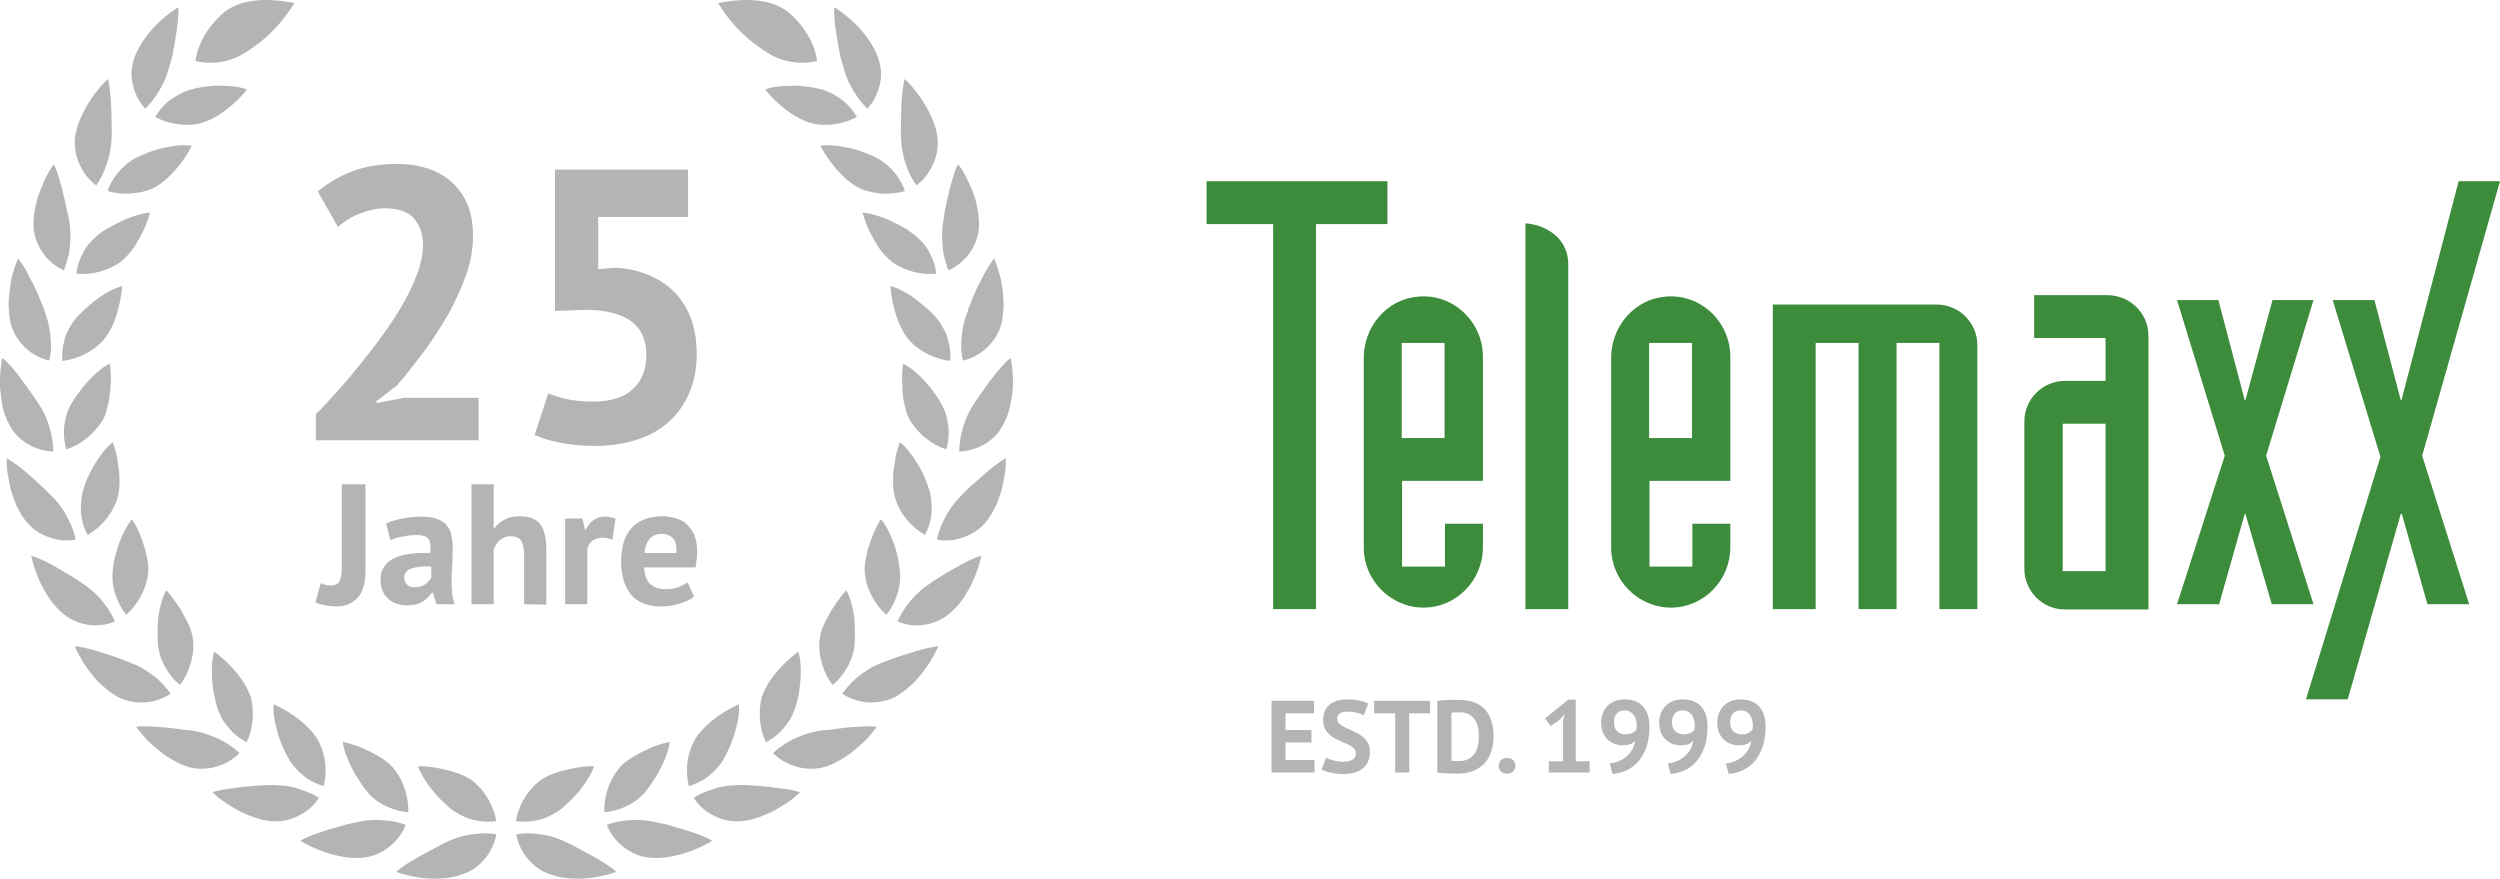 <?xml version="1.0" encoding="UTF-8"?>
<svg xmlns="http://www.w3.org/2000/svg" id="uuid-37dc16b6-603e-4c38-89b5-abf888a9bbc6" viewBox="0 0 664.9 233.7">
  <defs>
    <style>.uuid-e8ed8f69-a001-4de9-849b-d8832cb4f746{fill-rule:evenodd;}.uuid-e8ed8f69-a001-4de9-849b-d8832cb4f746,.uuid-2c71cc3b-86a5-4178-b731-6eed7f217bab{fill:#3c8c3c;}.uuid-e8ed8f69-a001-4de9-849b-d8832cb4f746,.uuid-2c71cc3b-86a5-4178-b731-6eed7f217bab,.uuid-b5db9a3b-b63c-44f0-96ae-801b9eda93a0{stroke-width:0px;}.uuid-b5db9a3b-b63c-44f0-96ae-801b9eda93a0{fill:#b4b4b4;}</style>
  </defs>
  <path class="uuid-b5db9a3b-b63c-44f0-96ae-801b9eda93a0" d="M125.8,62.7c0,3.5-.6,7-1.9,10.6-1.3,3.6-2.9,7.1-4.8,10.5-2,3.4-4.1,6.7-6.5,9.9s-4.7,6.1-7,8.8l-5.5,4.2v.5l7.4-1.4h19.8v11.3h-43.3v-6.9c1.7-1.7,3.5-3.7,5.6-6s4.1-4.7,6.2-7.3c2.1-2.6,4.1-5.2,6.1-8,2-2.7,3.8-5.5,5.4-8.3,1.6-2.8,2.8-5.5,3.8-8.1.9-2.6,1.4-5.1,1.4-7.4,0-2.8-.8-5.1-2.4-7-1.6-1.8-4.2-2.7-7.7-2.7-2.2,0-4.4.5-6.7,1.4s-4.2,2.1-5.8,3.6l-5.4-9.5c2.7-2.2,5.7-4,9.1-5.3,3.4-1.3,7.4-2,12-2,3,0,5.7.4,8.1,1.2,2.5.8,4.6,2,6.4,3.6,1.8,1.6,3.2,3.6,4.2,5.9,1,2.5,1.5,5.2,1.5,8.4h0Z"></path>
  <path class="uuid-b5db9a3b-b63c-44f0-96ae-801b9eda93a0" d="M157.9,106.8c4.5,0,8-1.1,10.4-3.3s3.6-5.2,3.6-9.1c0-4.1-1.4-7.1-4.2-9.1-2.8-1.9-6.8-2.9-12-2.9l-8.1.3v-37.6h35.4v12.6h-23.9v13.9l4.2-.4c3.4.1,6.4.8,9.1,1.9,2.7,1.1,5,2.6,7,4.6,1.9,2,3.4,4.3,4.4,7.1,1,2.8,1.5,5.9,1.5,9.3,0,4-.7,7.6-2.1,10.7-1.4,3.1-3.3,5.7-5.7,7.7-2.4,2.1-5.3,3.6-8.6,4.6s-6.9,1.5-10.8,1.5c-3.1,0-6-.3-8.8-.8s-5.1-1.2-7.1-2.1l3.6-11.1c1.6.7,3.3,1.2,5.2,1.6,2,.4,4.2.6,6.9.6h0Z"></path>
  <path class="uuid-b5db9a3b-b63c-44f0-96ae-801b9eda93a0" d="M91,128.8h6.2v23.3c0,1.2-.1,2.4-.4,3.5-.3,1.1-.7,2.1-1.3,2.9-.6.8-1.4,1.5-2.4,2s-2.2.8-3.6.8c-.9,0-1.8-.1-2.9-.3-1-.2-1.9-.4-2.7-.8l1.4-5.1c.8.4,1.7.6,2.7.6,1.3,0,2.1-.5,2.4-1.4.4-.9.5-2.2.5-3.7v-21.8h.1Z"></path>
  <path class="uuid-b5db9a3b-b63c-44f0-96ae-801b9eda93a0" d="M102.7,139.2c1.2-.5,2.7-1,4.3-1.3,1.7-.3,3.4-.5,5.2-.5,1.6,0,2.9.2,4,.6,1.1.4,1.9.9,2.5,1.6.6.7,1.1,1.5,1.3,2.5s.4,2.1.4,3.3c0,1.3,0,2.7-.1,4s-.1,2.7-.2,4c0,1.3,0,2.6.1,3.8s.3,2.4.7,3.5h-4.8l-1-3.1h-.2c-.6.9-1.5,1.8-2.5,2.4-1.1.7-2.5,1-4.2,1-1.1,0-2-.2-2.9-.5s-1.6-.8-2.2-1.4-1.1-1.3-1.4-2.1c-.3-.8-.5-1.7-.5-2.7,0-1.4.3-2.6.9-3.5.6-1,1.5-1.7,2.7-2.3s2.6-1,4.2-1.2c1.6-.2,3.4-.3,5.4-.2.2-1.7.1-2.9-.4-3.7-.5-.7-1.5-1.1-3.1-1.1-1.2,0-2.4.1-3.8.4-1.3.2-2.4.6-3.3,1l-1.1-4.5h0ZM110.3,156.2c1.2,0,2.1-.3,2.8-.8s1.2-1.1,1.6-1.7v-3c-.9-.1-1.8-.1-2.7,0s-1.6.2-2.3.4-1.2.5-1.6.9-.6.9-.6,1.5c0,.9.3,1.5.8,2,.4.5,1.1.7,2,.7h0Z"></path>
  <path class="uuid-b5db9a3b-b63c-44f0-96ae-801b9eda93a0" d="M139.4,160.7v-12.9c0-1.9-.3-3.2-.8-4s-1.5-1.2-2.8-1.2c-1,0-1.9.3-2.8,1-.8.7-1.4,1.6-1.7,2.6v14.5h-5.9v-31.9h5.9v11.7h.2c.7-1,1.6-1.7,2.7-2.3,1.1-.6,2.4-.9,4.1-.9,1.2,0,2.2.2,3.1.5s1.6.8,2.2,1.5,1,1.7,1.3,2.9.4,2.7.4,4.4v14.2l-5.9-.1h0Z"></path>
  <path class="uuid-b5db9a3b-b63c-44f0-96ae-801b9eda93a0" d="M162.9,143.5c-.9-.3-1.8-.5-2.6-.5-1.1,0-2,.3-2.7.8-.7.6-1.2,1.3-1.4,2.2v14.7h-5.9v-22.8h4.6l.7,3h.2c.5-1.1,1.2-2,2.1-2.6.9-.6,1.9-.9,3.1-.9.8,0,1.7.2,2.7.5l-.8,5.6h0Z"></path>
  <path class="uuid-b5db9a3b-b63c-44f0-96ae-801b9eda93a0" d="M184.6,158.7c-.9.7-2.2,1.3-3.7,1.8-1.6.5-3.2.8-5,.8-3.7,0-6.4-1.1-8.1-3.2-1.7-2.1-2.6-5.1-2.6-8.8,0-4,1-7,2.9-9s4.6-3,8.1-3c1.2,0,2.3.2,3.4.5,1.1.3,2.1.8,2.9,1.5.8.7,1.5,1.6,2.1,2.8.5,1.2.8,2.7.8,4.4,0,.6,0,1.3-.1,2.1-.1.7-.2,1.5-.3,2.3h-13.7c.1,1.9.6,3.4,1.5,4.3s2.3,1.5,4.4,1.5c1.2,0,2.4-.2,3.4-.6,1-.4,1.7-.8,2.3-1.2l1.7,3.8h0ZM176.1,142c-1.6,0-2.7.5-3.4,1.4s-1.2,2.2-1.3,3.7h8.5c.1-1.6-.1-2.9-.8-3.8-.7-.8-1.7-1.3-3-1.3h0Z"></path>
  <path class="uuid-b5db9a3b-b63c-44f0-96ae-801b9eda93a0" d="M59,3.8c-6.6,6-7,12.4-7,12.4,0,0,6.6,2.1,13.4-2.3,6.8-4.4,10.1-8.6,12.9-13.1-7.8-1.5-14.8-1.1-19.3,3Z"></path>
  <path class="uuid-b5db9a3b-b63c-44f0-96ae-801b9eda93a0" d="M120,223.4c2.1-.9,4.3-1.4,6.4-1.6,2.1-.3,4-.2,5.6.1-.7,4-3.3,7.7-7,9.8-1.2.6-2.7,1.1-4.3,1.5-.8.2-1.6.3-2.5.4-.9,0-1.8.1-2.6.1-3.6,0-7.3-.8-10.2-1.8,1.4-1.4,4.1-3,6.8-4.5,1.4-.7,2.8-1.5,4.1-2.2,1.4-.8,2.6-1.3,3.7-1.8h0Z"></path>
  <path class="uuid-b5db9a3b-b63c-44f0-96ae-801b9eda93a0" d="M120.7,215.7c1.8,1.2,3.8,2.1,5.8,2.5s3.9.4,5.5.2c-.7-4.1-2.9-7.8-5.7-10.2-.9-.8-2-1.5-3.2-2-.6-.3-1.2-.5-1.9-.7-.6-.2-1.3-.5-2-.6-2.7-.7-5.6-1.2-8-1.1.5,1.7,2,4.1,3.8,6.4.9,1.1,1.9,2.2,2.9,3.1.9.9,1.9,1.8,2.8,2.4h0Z"></path>
  <path class="uuid-b5db9a3b-b63c-44f0-96ae-801b9eda93a0" d="M95.8,218.5c2.3-.5,4.5-.5,6.6-.3,2.1.1,4,.6,5.5,1.2-1.5,3.8-4.8,6.9-8.8,8.2-2.6.8-6.2.8-9.6-.1-.9-.2-1.8-.4-2.6-.7-.9-.3-1.7-.6-2.5-.9-1.6-.7-3.2-1.4-4.5-2.3,1.6-1,4.6-2.1,7.6-3,1.5-.4,3.1-.9,4.5-1.3,1.3-.3,2.7-.6,3.8-.8h0Z"></path>
  <path class="uuid-b5db9a3b-b63c-44f0-96ae-801b9eda93a0" d="M98.1,211.1c1.5,1.6,3.3,2.8,5.2,3.6s3.7,1.2,5.3,1.3c.1-4.1-1.3-8.2-3.5-11.1-1.4-2-3.8-3.5-6.3-4.8-.6-.3-1.3-.6-1.9-.9-.6-.3-1.3-.6-1.9-.8-1.3-.5-2.6-.8-3.8-1.1.1,1.9,1.1,4.4,2.4,7,.6,1.3,1.4,2.5,2.2,3.7.8,1.3,1.6,2.3,2.3,3.1h0Z"></path>
  <path class="uuid-b5db9a3b-b63c-44f0-96ae-801b9eda93a0" d="M73.2,208.8c1.1.1,2.3.1,3.4.3,1.1.2,2.1.4,3.1.8,2,.6,3.8,1.4,5.1,2.3-1.1,1.7-2.6,3.2-4.4,4.2-1.8,1.1-3.8,1.8-5.9,2-1.4.1-2.9,0-4.5-.3-1.6-.4-3.3-1-4.9-1.7-1.7-.7-3.2-1.7-4.7-2.6-.7-.5-1.4-1-2.1-1.5s-1.2-1.1-1.8-1.6c.9-.3,2.1-.6,3.5-.8s3-.4,4.5-.6c3.1-.3,6.4-.6,8.7-.5h0Z"></path>
  <path class="uuid-b5db9a3b-b63c-44f0-96ae-801b9eda93a0" d="M76.9,202c.6,1,1.2,1.8,2,2.6.7.8,1.5,1.4,2.3,2.1,1.6,1.2,3.4,1.9,4.9,2.4.5-2,.6-4.1.4-6.1-.2-2-.8-3.8-1.6-5.5-2.1-4.3-7.6-8.2-12.1-10.2-.1.9-.1,2.1.1,3.4.2,1.2.5,2.6.9,4,.7,2.7,2,5.4,3.1,7.3h0Z"></path>
  <path class="uuid-b5db9a3b-b63c-44f0-96ae-801b9eda93a0" d="M53,194.7c1.1.2,2.2.6,3.2,1s2,.8,2.9,1.3c1.8,1,3.4,2.1,4.6,3.3-2.9,2.9-7.2,4.5-11.3,4.1-1.4-.1-2.9-.5-4.4-1.2s-3-1.6-4.5-2.6c-1.4-1.1-2.8-2.3-4.1-3.5-.6-.6-1.2-1.3-1.7-1.9-.5-.6-1-1.3-1.5-1.9,2-.3,5,0,8.2.2,1.6.2,3.2.4,4.6.6,1.5.1,2.8.3,4,.6h0Z"></path>
  <path class="uuid-b5db9a3b-b63c-44f0-96ae-801b9eda93a0" d="M58,188.8c.4,1,.8,2,1.4,2.9s1.2,1.7,1.9,2.4c1.3,1.5,2.9,2.6,4.3,3.3,1.8-3.8,2-8,1.2-11.6-.3-1.2-.9-2.3-1.5-3.5-.7-1.2-1.5-2.3-2.4-3.4-.9-1.1-1.9-2.1-2.9-3.1-.5-.4-1-.9-1.5-1.3-.5-.4-1-.8-1.5-1.2-.6,1.7-.8,4.6-.6,7.4.1,1.4.3,2.9.6,4.3.3,1.5.6,2.8,1,3.8h0Z"></path>
  <path class="uuid-b5db9a3b-b63c-44f0-96ae-801b9eda93a0" d="M36,176.8c2.1.9,3.9,2.2,5.6,3.5.8.7,1.5,1.4,2.1,2.1.6.7,1.2,1.4,1.7,2.1-1.7,1.1-3.7,1.9-5.8,2.2-2,.3-4.2.1-6.2-.5-.7-.2-1.3-.5-2-.8-.7-.4-1.3-.8-2-1.3s-1.3-1-2-1.6c-.3-.3-.7-.6-1-.9-.3-.3-.6-.6-.9-1-1.2-1.3-2.3-2.8-3.3-4.3-.9-1.5-1.7-3-2.3-4.4,2,.1,4.9.9,7.9,1.9,3.1.9,6,2.1,8.2,3h0Z"></path>
  <path class="uuid-b5db9a3b-b63c-44f0-96ae-801b9eda93a0" d="M42.1,172.1c.3,2.2,1.1,4.2,2.2,5.9.5.9,1.1,1.6,1.7,2.4.6.7,1.3,1.3,1.9,1.8,1.2-1.6,2.1-3.5,2.7-5.4s.9-3.9.8-5.7c0-.6-.1-1.2-.2-1.8s-.3-1.3-.5-1.9c-.2-.6-.5-1.3-.8-1.9-.1-.3-.3-.6-.5-.9-.2-.3-.3-.6-.5-.9-.6-1.3-1.4-2.4-2.2-3.6-.8-1.1-1.6-2.2-2.5-3.1-.9,1.6-1.7,4.3-2.1,7.1-.2,2.7-.3,5.8,0,8h0Z"></path>
  <path class="uuid-b5db9a3b-b63c-44f0-96ae-801b9eda93a0" d="M23,155.9c.9.7,1.8,1.4,2.6,2.2.8.8,1.5,1.6,2.1,2.4,1.3,1.6,2.2,3.3,2.9,4.8-3.9,1.6-8.3,1.3-12-.8-1.2-.7-2.4-1.7-3.5-2.9-.6-.6-1.1-1.3-1.6-1.9-.5-.7-1-1.5-1.4-2.2-1.9-3.1-3.1-6.6-3.8-9.7,1.9.5,4.7,1.9,7.4,3.5,1.3.8,2.8,1.6,4,2.4,1.2.7,2.3,1.5,3.3,2.2h0Z"></path>
  <path class="uuid-b5db9a3b-b63c-44f0-96ae-801b9eda93a0" d="M29.9,152.5c0,1.1,0,2.2.2,3.2s.4,2.1.8,3c.7,1.9,1.6,3.6,2.7,4.8,3-2.7,5.1-6.6,5.7-10.2.2-1.2.2-2.5,0-3.8-.1-.7-.2-1.3-.4-2-.1-.7-.3-1.4-.5-2-.8-2.7-1.9-5.4-3.3-7.4-1.2,1.4-2.5,3.8-3.5,6.6-.5,1.4-.8,2.8-1.2,4.1-.2,1.3-.4,2.6-.5,3.7h0Z"></path>
  <path class="uuid-b5db9a3b-b63c-44f0-96ae-801b9eda93a0" d="M14.5,132.7c1.6,1.7,2.8,3.6,3.7,5.5,1,1.8,1.6,3.7,1.9,5.3-2,.4-4.1.3-6.1-.3s-3.9-1.5-5.5-2.9c-2.1-1.8-3.9-4.8-5-8.2-.3-.9-.6-1.7-.8-2.6-.2-.9-.4-1.8-.5-2.6-.3-1.8-.5-3.4-.4-5,1.7.9,4.2,2.8,6.5,4.9,1.2,1.1,2.4,2.1,3.4,3.1l2.8,2.8Z"></path>
  <path class="uuid-b5db9a3b-b63c-44f0-96ae-801b9eda93a0" d="M22,130.8c-.5,2.1-.6,4.3-.4,6.3.3,2,.9,3.8,1.7,5.2,3.6-2.1,6.3-5.4,7.6-8.8.9-2.3,1-5,.8-7.9-.1-.7-.2-1.4-.3-2.1-.1-.7-.2-1.4-.3-2.1-.3-1.4-.7-2.6-1.1-3.8-1.5,1.1-3.2,3.2-4.7,5.7-.8,1.2-1.4,2.6-2,3.8s-1,2.7-1.3,3.7h0Z"></path>
  <path class="uuid-b5db9a3b-b63c-44f0-96ae-801b9eda93a0" d="M10.9,108.4c1.2,2,2,4.1,2.5,6.1s.8,3.9.8,5.6c-2.1-.1-4.1-.6-5.9-1.5s-3.6-2.3-4.8-4c-.8-1.1-1.5-2.5-2.1-4-.3-.8-.5-1.6-.7-2.4-.2-.9-.3-1.7-.4-2.6-.1-.9-.2-1.8-.3-2.7v-2.7c.1-1.8.3-3.5.6-5,1.6,1.2,3.6,3.6,5.4,6.1.9,1.3,1.9,2.6,2.7,3.8s1.6,2.3,2.2,3.3h0Z"></path>
  <path class="uuid-b5db9a3b-b63c-44f0-96ae-801b9eda93a0" d="M18.6,108c-1,2-1.4,4.1-1.6,6.1-.1,2,.2,3.9.6,5.4,2-.6,3.8-1.6,5.4-2.9,1.6-1.2,2.8-2.7,3.9-4.2.7-1,1.2-2.2,1.5-3.5.2-.6.3-1.3.5-2,.1-.7.3-1.4.3-2.1.1-.7.1-1.4.2-2.1.1-.7.1-1.4.1-2.1,0-1.4-.1-2.7-.3-3.9-1.7.8-3.8,2.5-5.8,4.7-1,1.1-1.9,2.2-2.7,3.4-.9,1.1-1.6,2.3-2.1,3.2h0Z"></path>
  <path class="uuid-b5db9a3b-b63c-44f0-96ae-801b9eda93a0" d="M12.2,83.8c.4,1.1.7,2.2.9,3.3.2,1.1.3,2.2.4,3.2.2,2.1,0,4-.4,5.6-4-.9-7.5-3.7-9.4-7.5-.6-1.2-1-2.7-1.2-4.4-.2-1.6-.3-3.4-.1-5.2.2-1.8.4-3.6.8-5.3.4-1.7,1-3.3,1.6-4.8.6.8,1.3,1.8,2,3s1.3,2.6,2.1,4c.7,1.4,1.4,2.9,1.9,4.3.3.7.6,1.3.8,2,.2.6.5,1.2.6,1.8h0Z"></path>
  <path class="uuid-b5db9a3b-b63c-44f0-96ae-801b9eda93a0" d="M19.9,85c-.7.9-1.2,1.8-1.7,2.7-.5.9-.9,1.9-1.1,2.9-.5,1.9-.7,3.8-.5,5.4,4.1-.5,8-2.5,10.5-5.1,3.4-3.5,5-10,5.4-14.8-.9.2-1.9.6-3.1,1.2-1.1.6-2.4,1.3-3.5,2.2-1.2.8-2.3,1.8-3.3,2.7-.5.5-1,.9-1.4,1.4-.6.5-1,.9-1.3,1.4h0Z"></path>
  <path class="uuid-b5db9a3b-b63c-44f0-96ae-801b9eda93a0" d="M18.6,59.9c.1,1.2.2,2.3.1,3.4,0,1.1-.1,2.2-.2,3.2s-.4,2-.7,2.9c-.3.9-.5,1.8-.8,2.5-1.9-.9-3.6-2.1-4.9-3.7s-2.3-3.5-2.8-5.5c-.8-2.7-.3-6.2.6-9.7.5-1.7,1.2-3.4,1.9-5,.4-.8.8-1.6,1.2-2.3.4-.7.9-1.4,1.3-2,.5.9.9,2,1.3,3.4.4,1.3.9,2.9,1.2,4.4.4,1.5.7,3.1,1,4.5.4,1.4.6,2.8.8,3.9h0Z"></path>
  <path class="uuid-b5db9a3b-b63c-44f0-96ae-801b9eda93a0" d="M25.8,62.7c-.8.7-1.6,1.5-2.3,2.3-.6.8-1.2,1.7-1.6,2.6-.5.9-.8,1.8-1.1,2.7-.3.9-.4,1.7-.5,2.5,2.1.2,4.1,0,6-.5,2-.5,3.8-1.3,5.3-2.3,1.9-1.4,3.8-3.5,5.1-6,.7-1.2,1.4-2.5,1.9-3.7.3-.6.5-1.3.7-1.9s.4-1.2.6-1.8c-.9,0-2.1.2-3.3.6-1.2.3-2.5.8-3.8,1.4s-2.7,1.3-3.9,2c-1.2.6-2.3,1.4-3.1,2.1h0Z"></path>
  <path class="uuid-b5db9a3b-b63c-44f0-96ae-801b9eda93a0" d="M29.6,37.9c-.4,4.6-2.1,8.7-4,11.4-1.7-1.2-3-2.8-4-4.7-.5-.9-.9-1.9-1.2-2.9-.3-1-.4-2-.5-3.1-.4-5.6,4.3-13.4,8.8-17.6.5,1.8.8,5,.9,8.1.1,3.2.2,6.5,0,8.8Z"></path>
  <path class="uuid-b5db9a3b-b63c-44f0-96ae-801b9eda93a0" d="M36.1,42c-3.9,2.1-6.5,5.8-7.5,8.8,2,.6,4,.8,6,.7,1-.1,1.9-.2,2.9-.4,1-.2,1.9-.5,2.7-.8,4.3-1.9,8.6-7.1,10.8-11.5-1.8-.4-4.6-.1-7.4.5s-5.5,1.7-7.5,2.7h0Z"></path>
  <path class="uuid-b5db9a3b-b63c-44f0-96ae-801b9eda93a0" d="M44.8,18.5c-.6,2.2-1.6,4.3-2.7,6-1.1,1.8-2.3,3.3-3.5,4.4-1.4-1.5-2.4-3.4-3-5.3-.3-1-.5-2-.6-3.1,0-.5-.1-1.1,0-1.6,0-.5.1-1,.2-1.5.5-2.7,2.1-5.8,4.4-8.6,2.2-2.8,5.2-5.2,7.8-6.9.2,2-.2,5.1-.7,8.1-.1.4-.1.8-.2,1.2s-.1.8-.2,1.2c-.1.8-.3,1.5-.4,2.3-.4,1.4-.8,2.7-1.1,3.8h0Z"></path>
  <path class="uuid-b5db9a3b-b63c-44f0-96ae-801b9eda93a0" d="M50.4,23.9c-2.1.7-3.9,1.8-5.6,3-1.5,1.3-2.7,2.8-3.5,4.2,1.8,1,3.8,1.6,5.8,1.9,1,.2,2,.2,2.9.2.5,0,.9,0,1.4-.1.5,0,.9-.1,1.4-.2,4.7-1,9.9-5.3,12.9-9.1-1.7-.7-4.4-1-7.3-1h-1.1c-.4,0-.7,0-1.1.1-.7.1-1.4.1-2.1.2-1.4.2-2.7.5-3.7.8h0Z"></path>
  <path class="uuid-b5db9a3b-b63c-44f0-96ae-801b9eda93a0" d="M210.3,3.8c6.6,6,7,12.4,7,12.4,0,0-6.6,2.1-13.4-2.3-6.8-4.4-10.1-8.6-12.9-13.1,7.8-1.5,14.8-1.1,19.3,3Z"></path>
  <path class="uuid-b5db9a3b-b63c-44f0-96ae-801b9eda93a0" d="M149.3,223.4c-2.1-.9-4.3-1.4-6.4-1.6-2.1-.3-4-.2-5.6.1.7,4,3.3,7.7,7,9.8,1.2.6,2.7,1.1,4.3,1.5.8.2,1.6.3,2.5.4.9,0,1.8.1,2.6.1,3.6,0,7.3-.8,10.2-1.8-1.4-1.4-4.1-3-6.8-4.5-1.4-.7-2.8-1.5-4.1-2.2-1.4-.8-2.6-1.3-3.7-1.8h0Z"></path>
  <path class="uuid-b5db9a3b-b63c-44f0-96ae-801b9eda93a0" d="M148.5,215.7c-1.8,1.2-3.8,2.1-5.8,2.5s-3.9.4-5.5.2c.7-4.1,2.9-7.8,5.7-10.2.9-.8,2-1.5,3.2-2,.6-.3,1.2-.5,1.9-.7.6-.2,1.3-.5,2-.6,2.7-.7,5.6-1.2,8-1.1-.5,1.7-2,4.1-3.8,6.4-.9,1.1-1.9,2.2-2.9,3.1-.9.9-1.9,1.8-2.8,2.4h0Z"></path>
  <path class="uuid-b5db9a3b-b63c-44f0-96ae-801b9eda93a0" d="M173.5,218.5c-2.3-.5-4.5-.5-6.6-.3-2.1.1-4,.6-5.5,1.2,1.5,3.8,4.8,6.9,8.8,8.2,2.6.8,6.2.8,9.6-.1.9-.2,1.8-.4,2.6-.7.9-.3,1.7-.6,2.5-.9,1.6-.7,3.2-1.4,4.5-2.3-1.6-1-4.6-2.1-7.6-3-1.5-.4-3.1-.9-4.5-1.3-1.3-.3-2.7-.6-3.8-.8h0Z"></path>
  <path class="uuid-b5db9a3b-b63c-44f0-96ae-801b9eda93a0" d="M171.2,211.1c-1.5,1.6-3.3,2.8-5.2,3.6s-3.7,1.2-5.3,1.3c-.1-4.1,1.3-8.2,3.5-11.1,1.4-2,3.8-3.5,6.3-4.8.6-.3,1.3-.6,1.9-.9.6-.3,1.3-.6,1.9-.8,1.3-.5,2.6-.8,3.8-1.1-.1,1.9-1.1,4.4-2.4,7-.6,1.3-1.4,2.5-2.2,3.7-.8,1.3-1.6,2.3-2.3,3.1h0Z"></path>
  <path class="uuid-b5db9a3b-b63c-44f0-96ae-801b9eda93a0" d="M196.1,208.8c-1.1.1-2.3.1-3.4.3s-2.1.4-3.1.8c-2,.6-3.8,1.4-5.1,2.3,1.1,1.7,2.6,3.2,4.4,4.2,1.8,1.1,3.8,1.8,5.9,2,1.4.1,2.9,0,4.5-.3,1.6-.4,3.3-1,4.9-1.7,1.7-.7,3.2-1.7,4.7-2.6.7-.5,1.4-1,2.1-1.5.6-.5,1.2-1.1,1.8-1.6-.9-.3-2.1-.6-3.5-.8s-3-.4-4.5-.6c-3.1-.3-6.4-.6-8.7-.5h0Z"></path>
  <path class="uuid-b5db9a3b-b63c-44f0-96ae-801b9eda93a0" d="M192.4,202c-.6,1-1.2,1.8-2,2.6-.7.8-1.5,1.4-2.3,2.1-1.6,1.2-3.4,1.9-4.9,2.4-.5-2-.6-4.1-.4-6.1.2-2,.8-3.8,1.6-5.5,2.1-4.3,7.6-8.2,12.1-10.2.1.9.1,2.1-.1,3.4-.2,1.2-.5,2.6-.9,4-.8,2.7-2,5.4-3.1,7.3h0Z"></path>
  <path class="uuid-b5db9a3b-b63c-44f0-96ae-801b9eda93a0" d="M216.3,194.7c-1.1.2-2.2.6-3.2,1s-2,.8-2.9,1.3c-1.8,1-3.4,2.1-4.6,3.3,2.9,2.9,7.2,4.5,11.4,4.1,1.4-.1,2.9-.5,4.4-1.2s3-1.6,4.5-2.6c1.4-1.1,2.8-2.3,4.1-3.5.6-.6,1.2-1.3,1.7-1.9.5-.6,1-1.3,1.5-1.9-2-.3-5,0-8.1.2-1.6.2-3.1.4-4.6.6-1.7.1-3.1.3-4.2.6h0Z"></path>
  <path class="uuid-b5db9a3b-b63c-44f0-96ae-801b9eda93a0" d="M211.3,188.8c-.4,1-.8,2-1.4,2.9s-1.2,1.7-1.9,2.4c-1.3,1.5-2.9,2.6-4.3,3.3-1.8-3.8-2-8-1.2-11.6.3-1.2.9-2.3,1.5-3.5.7-1.2,1.5-2.3,2.4-3.4.9-1.1,1.9-2.1,2.9-3.1.5-.4,1-.9,1.5-1.3.5-.4,1-.8,1.5-1.2.6,1.7.8,4.6.6,7.4-.1,1.4-.3,2.9-.5,4.3-.4,1.5-.7,2.8-1.1,3.8h0Z"></path>
  <path class="uuid-b5db9a3b-b63c-44f0-96ae-801b9eda93a0" d="M233.3,176.8c-2.1.9-3.9,2.2-5.5,3.5-.8.7-1.5,1.4-2.1,2.1-.6.7-1.2,1.4-1.7,2.1,1.7,1.1,3.7,1.9,5.8,2.2,2,.3,4.1.1,6.2-.5.7-.2,1.4-.5,2-.8.7-.4,1.3-.8,2-1.3s1.3-1,2-1.6c.3-.3.6-.6,1-.9.3-.3.6-.6.9-1,1.2-1.3,2.3-2.8,3.3-4.3.9-1.5,1.7-3,2.4-4.4-2,.1-4.9.9-7.9,1.9-3.3.9-6.3,2.1-8.4,3h0Z"></path>
  <path class="uuid-b5db9a3b-b63c-44f0-96ae-801b9eda93a0" d="M227.2,172.1c-.3,2.2-1.1,4.2-2.2,5.9-.5.9-1.1,1.6-1.7,2.4-.6.7-1.3,1.3-1.9,1.8-1.2-1.6-2.1-3.5-2.7-5.4s-.9-3.9-.8-5.7c0-.6.1-1.2.2-1.8s.3-1.3.5-1.9c.2-.6.5-1.3.8-1.9.1-.3.3-.6.5-.9.1-.3.3-.6.5-.9.6-1.3,1.4-2.4,2.2-3.6.8-1.1,1.6-2.2,2.5-3.1.9,1.6,1.7,4.3,2.1,7.1.2,2.7.3,5.8,0,8h0Z"></path>
  <path class="uuid-b5db9a3b-b63c-44f0-96ae-801b9eda93a0" d="M246.3,155.9c-1,.7-1.8,1.4-2.6,2.2-.8.8-1.5,1.6-2.1,2.4-1.3,1.6-2.2,3.3-2.9,4.8,3.9,1.6,8.3,1.3,12-.8,1.2-.7,2.4-1.7,3.5-2.9.6-.6,1.1-1.3,1.6-1.9.5-.7,1-1.5,1.4-2.2,1.9-3.1,3.1-6.6,3.8-9.7-1.9.5-4.7,1.9-7.4,3.5-1.4.8-2.8,1.6-4,2.4-1.2.7-2.3,1.5-3.3,2.2h0Z"></path>
  <path class="uuid-b5db9a3b-b63c-44f0-96ae-801b9eda93a0" d="M239.4,152.5c0,1.1,0,2.2-.2,3.2s-.4,2.1-.8,3c-.7,1.9-1.6,3.6-2.7,4.8-3-2.7-5.1-6.6-5.6-10.2-.2-1.2-.2-2.5,0-3.8.1-.7.2-1.3.4-2,.1-.7.3-1.4.5-2,.9-2.7,1.9-5.4,3.3-7.4,1.2,1.4,2.5,3.8,3.5,6.6.5,1.4.8,2.8,1.1,4.1.2,1.3.4,2.6.5,3.7h0Z"></path>
  <path class="uuid-b5db9a3b-b63c-44f0-96ae-801b9eda93a0" d="M254.8,132.7c-1.6,1.7-2.8,3.6-3.7,5.5-1,1.8-1.6,3.7-1.9,5.3,2,.4,4.1.3,6.1-.3s3.9-1.5,5.5-2.9c2-1.8,3.9-4.8,5-8.2.3-.9.6-1.7.8-2.6.2-.9.4-1.8.5-2.6.3-1.8.5-3.4.4-5-1.7.9-4.2,2.8-6.5,4.9-1.1,1.1-2.4,2.1-3.5,3.1-1,1-1.9,2-2.7,2.8h0Z"></path>
  <path class="uuid-b5db9a3b-b63c-44f0-96ae-801b9eda93a0" d="M247.3,130.8c.5,2.1.6,4.3.4,6.3-.3,2-.9,3.8-1.7,5.2-3.6-2.1-6.3-5.4-7.6-8.8-.9-2.3-1-5-.8-7.9.1-.7.2-1.4.3-2.1.1-.7.2-1.4.3-2.1.3-1.4.7-2.6,1.1-3.8,1.5,1.1,3.2,3.2,4.7,5.7.8,1.2,1.4,2.6,2,3.8.5,1.4,1,2.7,1.3,3.7h0Z"></path>
  <path class="uuid-b5db9a3b-b63c-44f0-96ae-801b9eda93a0" d="M258.4,108.4c-1.2,2-2,4.1-2.5,6.1s-.8,3.9-.8,5.6c2-.1,4.1-.6,5.9-1.5s3.6-2.3,4.8-4c.8-1.1,1.5-2.5,2.1-4,.3-.8.5-1.6.7-2.4.2-.9.3-1.7.5-2.6.1-.9.2-1.8.3-2.7v-2.7c-.1-1.8-.3-3.5-.6-5-1.6,1.2-3.6,3.6-5.5,6.1-.9,1.3-1.9,2.6-2.7,3.8s-1.6,2.3-2.2,3.3h0Z"></path>
  <path class="uuid-b5db9a3b-b63c-44f0-96ae-801b9eda93a0" d="M250.7,108c1,2,1.4,4.1,1.6,6.1.1,2-.1,3.9-.6,5.4-2-.6-3.8-1.6-5.4-2.9-1.6-1.2-2.8-2.7-3.9-4.2-.7-1-1.2-2.2-1.5-3.5-.2-.6-.3-1.3-.5-2-.1-.7-.3-1.4-.3-2.1-.1-.7-.1-1.4-.1-2.1-.1-.7-.1-1.4-.1-2.1,0-1.4.1-2.7.3-3.9,1.6.8,3.8,2.5,5.8,4.7,1,1.1,1.9,2.2,2.7,3.4.8,1.1,1.5,2.3,2,3.2h0Z"></path>
  <path class="uuid-b5db9a3b-b63c-44f0-96ae-801b9eda93a0" d="M257,83.8c-.4,1.1-.7,2.2-.9,3.3-.2,1.1-.3,2.2-.4,3.2-.2,2.1,0,4,.4,5.6,4-.9,7.5-3.7,9.4-7.5.6-1.2,1-2.7,1.2-4.4.2-1.6.3-3.4.1-5.2-.1-1.8-.4-3.6-.8-5.3-.5-1.7-1-3.3-1.6-4.8-.6.8-1.3,1.8-2,3s-1.3,2.6-2.1,4c-.7,1.4-1.4,2.9-1.9,4.3-.3.7-.5,1.3-.8,2-.1.6-.4,1.2-.6,1.8h0Z"></path>
  <path class="uuid-b5db9a3b-b63c-44f0-96ae-801b9eda93a0" d="M249.4,85c.7.9,1.2,1.8,1.7,2.7.5.9.9,1.9,1.1,2.9.5,1.9.7,3.8.5,5.4-4.1-.5-8-2.5-10.5-5.1-3.4-3.5-5-10-5.4-14.8.9.2,2,.6,3.1,1.2s2.4,1.3,3.5,2.2c1.1.8,2.3,1.8,3.3,2.7.5.5,1,.9,1.5,1.4s.9.9,1.2,1.4h0Z"></path>
  <path class="uuid-b5db9a3b-b63c-44f0-96ae-801b9eda93a0" d="M250.7,59.9c-.1,1.2-.2,2.3-.1,3.4,0,1.1.1,2.2.2,3.2s.4,2,.6,2.9c.3.9.5,1.8.9,2.5,1.9-.9,3.5-2.1,4.9-3.7,1.3-1.6,2.3-3.5,2.8-5.5.8-2.7.3-6.2-.6-9.7-.5-1.7-1.2-3.4-2-5-.4-.8-.8-1.6-1.2-2.3s-.9-1.4-1.4-2c-.5.9-.9,2-1.3,3.4-.4,1.3-.9,2.9-1.2,4.4-.4,1.5-.7,3.1-1,4.5-.2,1.4-.4,2.8-.6,3.9h0Z"></path>
  <path class="uuid-b5db9a3b-b63c-44f0-96ae-801b9eda93a0" d="M243.5,62.7c.8.7,1.6,1.5,2.3,2.3.6.8,1.2,1.7,1.6,2.6.5.9.8,1.8,1.1,2.7.3.9.4,1.7.5,2.5-2,.2-4.1,0-6-.5-2-.5-3.8-1.3-5.3-2.3-1.9-1.4-3.8-3.5-5.1-6-.7-1.2-1.4-2.5-1.9-3.7-.3-.6-.5-1.3-.7-1.9s-.4-1.2-.6-1.8c.9,0,2.1.2,3.3.6,1.2.3,2.5.8,3.9,1.4,1.3.6,2.6,1.3,3.9,2,1.1.6,2.1,1.4,3,2.1h0Z"></path>
  <path class="uuid-b5db9a3b-b63c-44f0-96ae-801b9eda93a0" d="M239.7,37.9c.4,4.6,2.1,8.7,4,11.4,1.7-1.2,3-2.8,4-4.7.5-.9.9-1.9,1.2-2.9.3-1,.4-2,.5-3.1.4-5.6-4.3-13.4-8.8-17.6-.5,1.8-.8,5-.9,8.1-.1,3.2-.2,6.5,0,8.8h0Z"></path>
  <path class="uuid-b5db9a3b-b63c-44f0-96ae-801b9eda93a0" d="M233.2,42c3.9,2.1,6.5,5.8,7.5,8.8-2,.6-4,.8-6,.7-1-.1-2-.2-2.9-.4-1-.2-1.9-.5-2.7-.8-4.3-1.9-8.6-7.1-10.9-11.5,1.9-.4,4.5-.1,7.4.5s5.6,1.7,7.6,2.7h0Z"></path>
  <path class="uuid-b5db9a3b-b63c-44f0-96ae-801b9eda93a0" d="M224.5,18.5c.6,2.2,1.6,4.3,2.7,6,1.1,1.8,2.3,3.3,3.5,4.4,1.4-1.5,2.4-3.4,3-5.3.3-1,.5-2,.6-3.1v-1.6c0-.5-.1-1-.2-1.5-.5-2.7-2.1-5.8-4.4-8.6-2.2-2.8-5.2-5.2-7.8-6.9-.2,2,.2,5.1.7,8.1.1.4.1.8.2,1.2s.1.8.2,1.2c.1.8.3,1.5.4,2.3.4,1.4.8,2.7,1.1,3.8h0Z"></path>
  <path class="uuid-b5db9a3b-b63c-44f0-96ae-801b9eda93a0" d="M218.9,23.9c2.1.7,4,1.8,5.5,3,1.5,1.3,2.7,2.8,3.5,4.2-1.8,1-3.8,1.6-5.8,1.9-1,.2-2,.2-2.9.2-.5,0-1,0-1.4-.1-.5,0-1-.1-1.4-.2-4.7-1-9.9-5.3-12.9-9.1,1.7-.7,4.4-1,7.4-1h1.1c.4,0,.7,0,1.1.1.7.1,1.4.1,2.1.2,1.4.2,2.6.5,3.7.8h0Z"></path>
  <g id="uuid-d720f0cb-cd0d-4606-aa2e-c2d1226c7446">
    <polygon class="uuid-2c71cc3b-86a5-4178-b731-6eed7f217bab" points="338.6 162 350 162 350 59.6 369 59.6 369 48.2 320.9 48.2 320.9 59.6 338.6 59.6 338.6 162"></polygon>
    <path class="uuid-e8ed8f69-a001-4de9-849b-d8832cb4f746" d="M372.8,91.2v25.3h11.4v-25.3s-11.4,0-11.4,0ZM362.7,145.6v-50.4c0-8.3,6.1-15.6,14.4-16.3,9.4-.9,17.3,6.7,17.3,16v33h-21.5v22.8h11.4v-11.4h10.1v6.2c0,8.9-7.1,16.1-15.8,16.1s-15.9-7.2-15.9-16h0Z"></path>
    <path class="uuid-2c71cc3b-86a5-4178-b731-6eed7f217bab" d="M405.7,162h11.4v-91.8c0-2.9-1.2-5.7-3.4-7.6s-5-3-8-3.2v102.6h0Z"></path>
    <path class="uuid-e8ed8f69-a001-4de9-849b-d8832cb4f746" d="M438.6,91.2v25.3h11.4v-25.3h-11.4ZM428.5,145.6v-50.4c0-8.3,6.1-15.6,14.4-16.3,9.4-.9,17.3,6.7,17.3,16v33h-21.5v22.8h11.4v-11.4h10.1v6.2c0,8.9-7.1,16.1-15.8,16.1s-15.9-7.2-15.9-16h0Z"></path>
    <path class="uuid-2c71cc3b-86a5-4178-b731-6eed7f217bab" d="M471.5,162h11.4v-70.8h11.4v70.8h10.1v-70.8h11.4v70.8h10.1v-70.2c0-5.9-4.8-10.8-10.8-10.8h-43.6v81h0Z"></path>
    <path class="uuid-e8ed8f69-a001-4de9-849b-d8832cb4f746" d="M571.4,89.3c0-6-4.9-10.8-11-10.8h-19.4v11.4h19v11.4h-10.8c-5.9,0-10.8,4.8-10.8,10.8v39.2c0,5.9,4.8,10.8,10.8,10.8h22.2v-72.8h0ZM548.6,112.7h11.4v39.2h-11.4v-39.2h0Z"></path>
    <polygon class="uuid-2c71cc3b-86a5-4178-b731-6eed7f217bab" points="579 160.7 590.2 160.7 597 136.7 597.2 136.7 604.2 160.7 615.3 160.7 602.7 121.2 615.3 79.8 604.4 79.8 597.2 106.4 597 106.4 590 79.8 579 79.8 591.7 121.2 579 160.7"></polygon>
    <polygon class="uuid-2c71cc3b-86a5-4178-b731-6eed7f217bab" points="613.3 186 624.4 186 638.5 136.7 638.8 136.7 645.6 160.7 656.7 160.7 644.2 121.2 664.9 48.2 653.9 48.2 638.7 106.4 638.5 106.4 631.5 79.8 620.4 79.8 633.1 121.5 613.3 186"></polygon>
  </g>
  <path class="uuid-b5db9a3b-b63c-44f0-96ae-801b9eda93a0" d="M338.17,186.39h11.3v3.32h-7.57v4.44h6.89v3.32h-6.89v4.66h7.71v3.32h-11.44v-19.06h0Z"></path>
  <path class="uuid-b5db9a3b-b63c-44f0-96ae-801b9eda93a0" d="M360.61,200.34c0-.58-.21-1.05-.64-1.42s-.96-.69-1.61-.99c-.64-.3-1.34-.61-2.1-.93-.75-.32-1.45-.71-2.1-1.17-.64-.46-1.18-1.04-1.61-1.73s-.64-1.57-.64-2.64c0-.93.15-1.73.46-2.41.31-.68.75-1.25,1.32-1.7s1.25-.79,2.03-1.01,1.65-.33,2.61-.33c1.11,0,2.15.1,3.13.29.98.19,1.79.47,2.42.83l-1.17,3.13c-.4-.25-1-.49-1.8-.69-.8-.21-1.66-.31-2.59-.31-.87,0-1.54.17-2,.52-.46.34-.69.81-.69,1.39,0,.54.21,1,.64,1.36.43.36.96.7,1.61,1.01.64.31,1.34.63,2.1.95.75.33,1.45.72,2.1,1.18.64.46,1.18,1.03,1.61,1.72.43.68.64,1.53.64,2.55s-.17,1.89-.5,2.63c-.34.74-.81,1.35-1.42,1.84-.61.49-1.34.85-2.21,1.09-.86.24-1.81.35-2.85.35-1.36,0-2.56-.13-3.59-.38s-1.8-.51-2.29-.76l1.2-3.19c.2.11.46.23.78.35.32.13.68.24,1.08.35s.82.2,1.27.27c.44.07.9.11,1.38.11,1.11,0,1.96-.19,2.55-.56s.89-.94.89-1.7h0Z"></path>
  <path class="uuid-b5db9a3b-b63c-44f0-96ae-801b9eda93a0" d="M380.35,189.72h-5.56v15.74h-3.73v-15.74h-5.58v-3.32h14.87v3.32Z"></path>
  <path class="uuid-b5db9a3b-b63c-44f0-96ae-801b9eda93a0" d="M382.29,186.39c.38-.05.81-.1,1.29-.14s.98-.06,1.48-.08c.51-.02,1-.03,1.48-.04.48,0,.91,0,1.29,0,1.69,0,3.13.24,4.33.71,1.2.47,2.17,1.13,2.91,1.99.74.85,1.29,1.87,1.63,3.05.34,1.18.52,2.48.52,3.89,0,1.29-.16,2.53-.49,3.73s-.87,2.26-1.63,3.19-1.77,1.67-3.01,2.23c-1.24.56-2.78.84-4.62.84-.29,0-.68,0-1.16-.03-.48-.02-.98-.04-1.5-.07-.52-.03-1.01-.05-1.48-.08s-.83-.06-1.06-.1v-19.09h.02ZM388.14,189.44c-.4,0-.8,0-1.21.03-.41.02-.71.05-.91.08v12.77c.07.02.19.03.37.04.17,0,.36.02.56.03.2,0,.39.02.57.03.18,0,.32,0,.41,0,1.05,0,1.93-.19,2.63-.56s1.25-.87,1.66-1.48c.41-.62.69-1.33.86-2.14.16-.81.24-1.64.24-2.49,0-.74-.07-1.49-.22-2.25-.15-.75-.41-1.43-.8-2.03-.39-.6-.92-1.09-1.59-1.47-.67-.38-1.52-.57-2.56-.57h-.01Z"></path>
  <path class="uuid-b5db9a3b-b63c-44f0-96ae-801b9eda93a0" d="M398.6,203.66c0-.64.2-1.14.6-1.51s.93-.56,1.58-.56c.69,0,1.23.19,1.63.56s.6.88.6,1.51-.2,1.14-.6,1.52-.94.57-1.63.57c-.65,0-1.18-.19-1.58-.57s-.6-.89-.6-1.52Z"></path>
  <path class="uuid-b5db9a3b-b63c-44f0-96ae-801b9eda93a0" d="M411.92,202.46h3.79v-10.76l.41-1.85-1.31,1.61-2.42,1.66-1.5-2.04,6.21-5.01h1.99v16.39h3.7v3h-10.87v-3h0Z"></path>
  <path class="uuid-b5db9a3b-b63c-44f0-96ae-801b9eda93a0" d="M425.83,192.36c0-.93.14-1.78.42-2.56s.69-1.45,1.23-2,1.19-.99,1.96-1.31c.77-.32,1.66-.48,2.66-.48,2.05,0,3.66.61,4.83,1.84,1.17,1.23,1.76,3.01,1.76,5.35,0,2.11-.27,3.93-.8,5.46-.54,1.53-1.25,2.81-2.15,3.84s-1.94,1.81-3.12,2.36c-1.18.54-2.42.87-3.73.98l-.76-2.78c1-.13,1.89-.37,2.67-.74.78-.36,1.45-.81,2.02-1.35.56-.54,1.02-1.14,1.38-1.82.35-.68.6-1.41.75-2.19-.44.47-.9.8-1.4.98s-1.17.27-2,.27c-.69,0-1.38-.12-2.06-.35-.68-.24-1.29-.59-1.82-1.08-.54-.48-.97-1.09-1.31-1.82-.34-.74-.5-1.6-.5-2.6h-.03ZM429.26,192.17c0,1.04.29,1.82.87,2.34.58.53,1.31.79,2.18.79.74,0,1.35-.12,1.82-.35.47-.24.83-.53,1.09-.87.05-.38.08-.74.08-1.09,0-.51-.06-1.01-.19-1.5s-.32-.93-.59-1.31c-.26-.38-.6-.68-1.01-.91-.41-.23-.89-.34-1.46-.34-.89,0-1.58.29-2.07.86-.49.57-.74,1.37-.74,2.38h.02Z"></path>
  <path class="uuid-b5db9a3b-b63c-44f0-96ae-801b9eda93a0" d="M441.27,192.36c0-.93.14-1.78.42-2.56s.69-1.45,1.23-2,1.19-.99,1.96-1.31c.77-.32,1.66-.48,2.66-.48,2.05,0,3.66.61,4.83,1.84,1.17,1.23,1.76,3.01,1.76,5.35,0,2.11-.27,3.93-.8,5.46-.54,1.53-1.25,2.81-2.15,3.84s-1.94,1.81-3.12,2.36c-1.18.54-2.42.87-3.73.98l-.76-2.78c1-.13,1.89-.37,2.67-.74.78-.36,1.45-.81,2.02-1.35.56-.54,1.02-1.14,1.38-1.82.35-.68.6-1.41.75-2.19-.44.47-.9.8-1.4.98s-1.17.27-2,.27c-.69,0-1.38-.12-2.06-.35-.68-.24-1.29-.59-1.82-1.08-.54-.48-.97-1.09-1.31-1.82-.34-.74-.5-1.6-.5-2.6h-.03ZM444.71,192.17c0,1.04.29,1.82.87,2.34.58.53,1.31.79,2.18.79.74,0,1.35-.12,1.82-.35.47-.24.83-.53,1.09-.87.05-.38.08-.74.08-1.09,0-.51-.06-1.01-.19-1.5s-.32-.93-.59-1.31c-.26-.38-.6-.68-1.01-.91-.41-.23-.89-.34-1.46-.34-.89,0-1.58.29-2.07.86s-.74,1.37-.74,2.38h.02Z"></path>
  <path class="uuid-b5db9a3b-b63c-44f0-96ae-801b9eda93a0" d="M456.71,192.36c0-.93.14-1.78.42-2.56.28-.78.69-1.45,1.23-2s1.19-.99,1.96-1.31c.77-.32,1.66-.48,2.66-.48,2.05,0,3.66.61,4.83,1.84,1.17,1.23,1.76,3.01,1.76,5.35,0,2.11-.27,3.93-.8,5.46-.54,1.53-1.25,2.81-2.15,3.84s-1.94,1.81-3.12,2.36c-1.18.54-2.42.87-3.73.98l-.76-2.78c1-.13,1.89-.37,2.67-.74.78-.36,1.45-.81,2.02-1.35.56-.54,1.02-1.14,1.38-1.82.35-.68.6-1.41.75-2.19-.44.47-.9.8-1.4.98s-1.17.27-2,.27c-.69,0-1.38-.12-2.06-.35-.68-.24-1.29-.59-1.82-1.08-.54-.48-.97-1.09-1.31-1.82-.34-.74-.5-1.6-.5-2.6h-.03ZM460.15,192.17c0,1.04.29,1.82.87,2.34.58.53,1.31.79,2.18.79.74,0,1.35-.12,1.82-.35.47-.24.83-.53,1.09-.87.05-.38.08-.74.08-1.09,0-.51-.06-1.01-.19-1.5s-.32-.93-.59-1.31c-.26-.38-.6-.68-1.01-.91-.41-.23-.89-.34-1.46-.34-.89,0-1.58.29-2.07.86s-.74,1.37-.74,2.38h.02Z"></path>
</svg>
